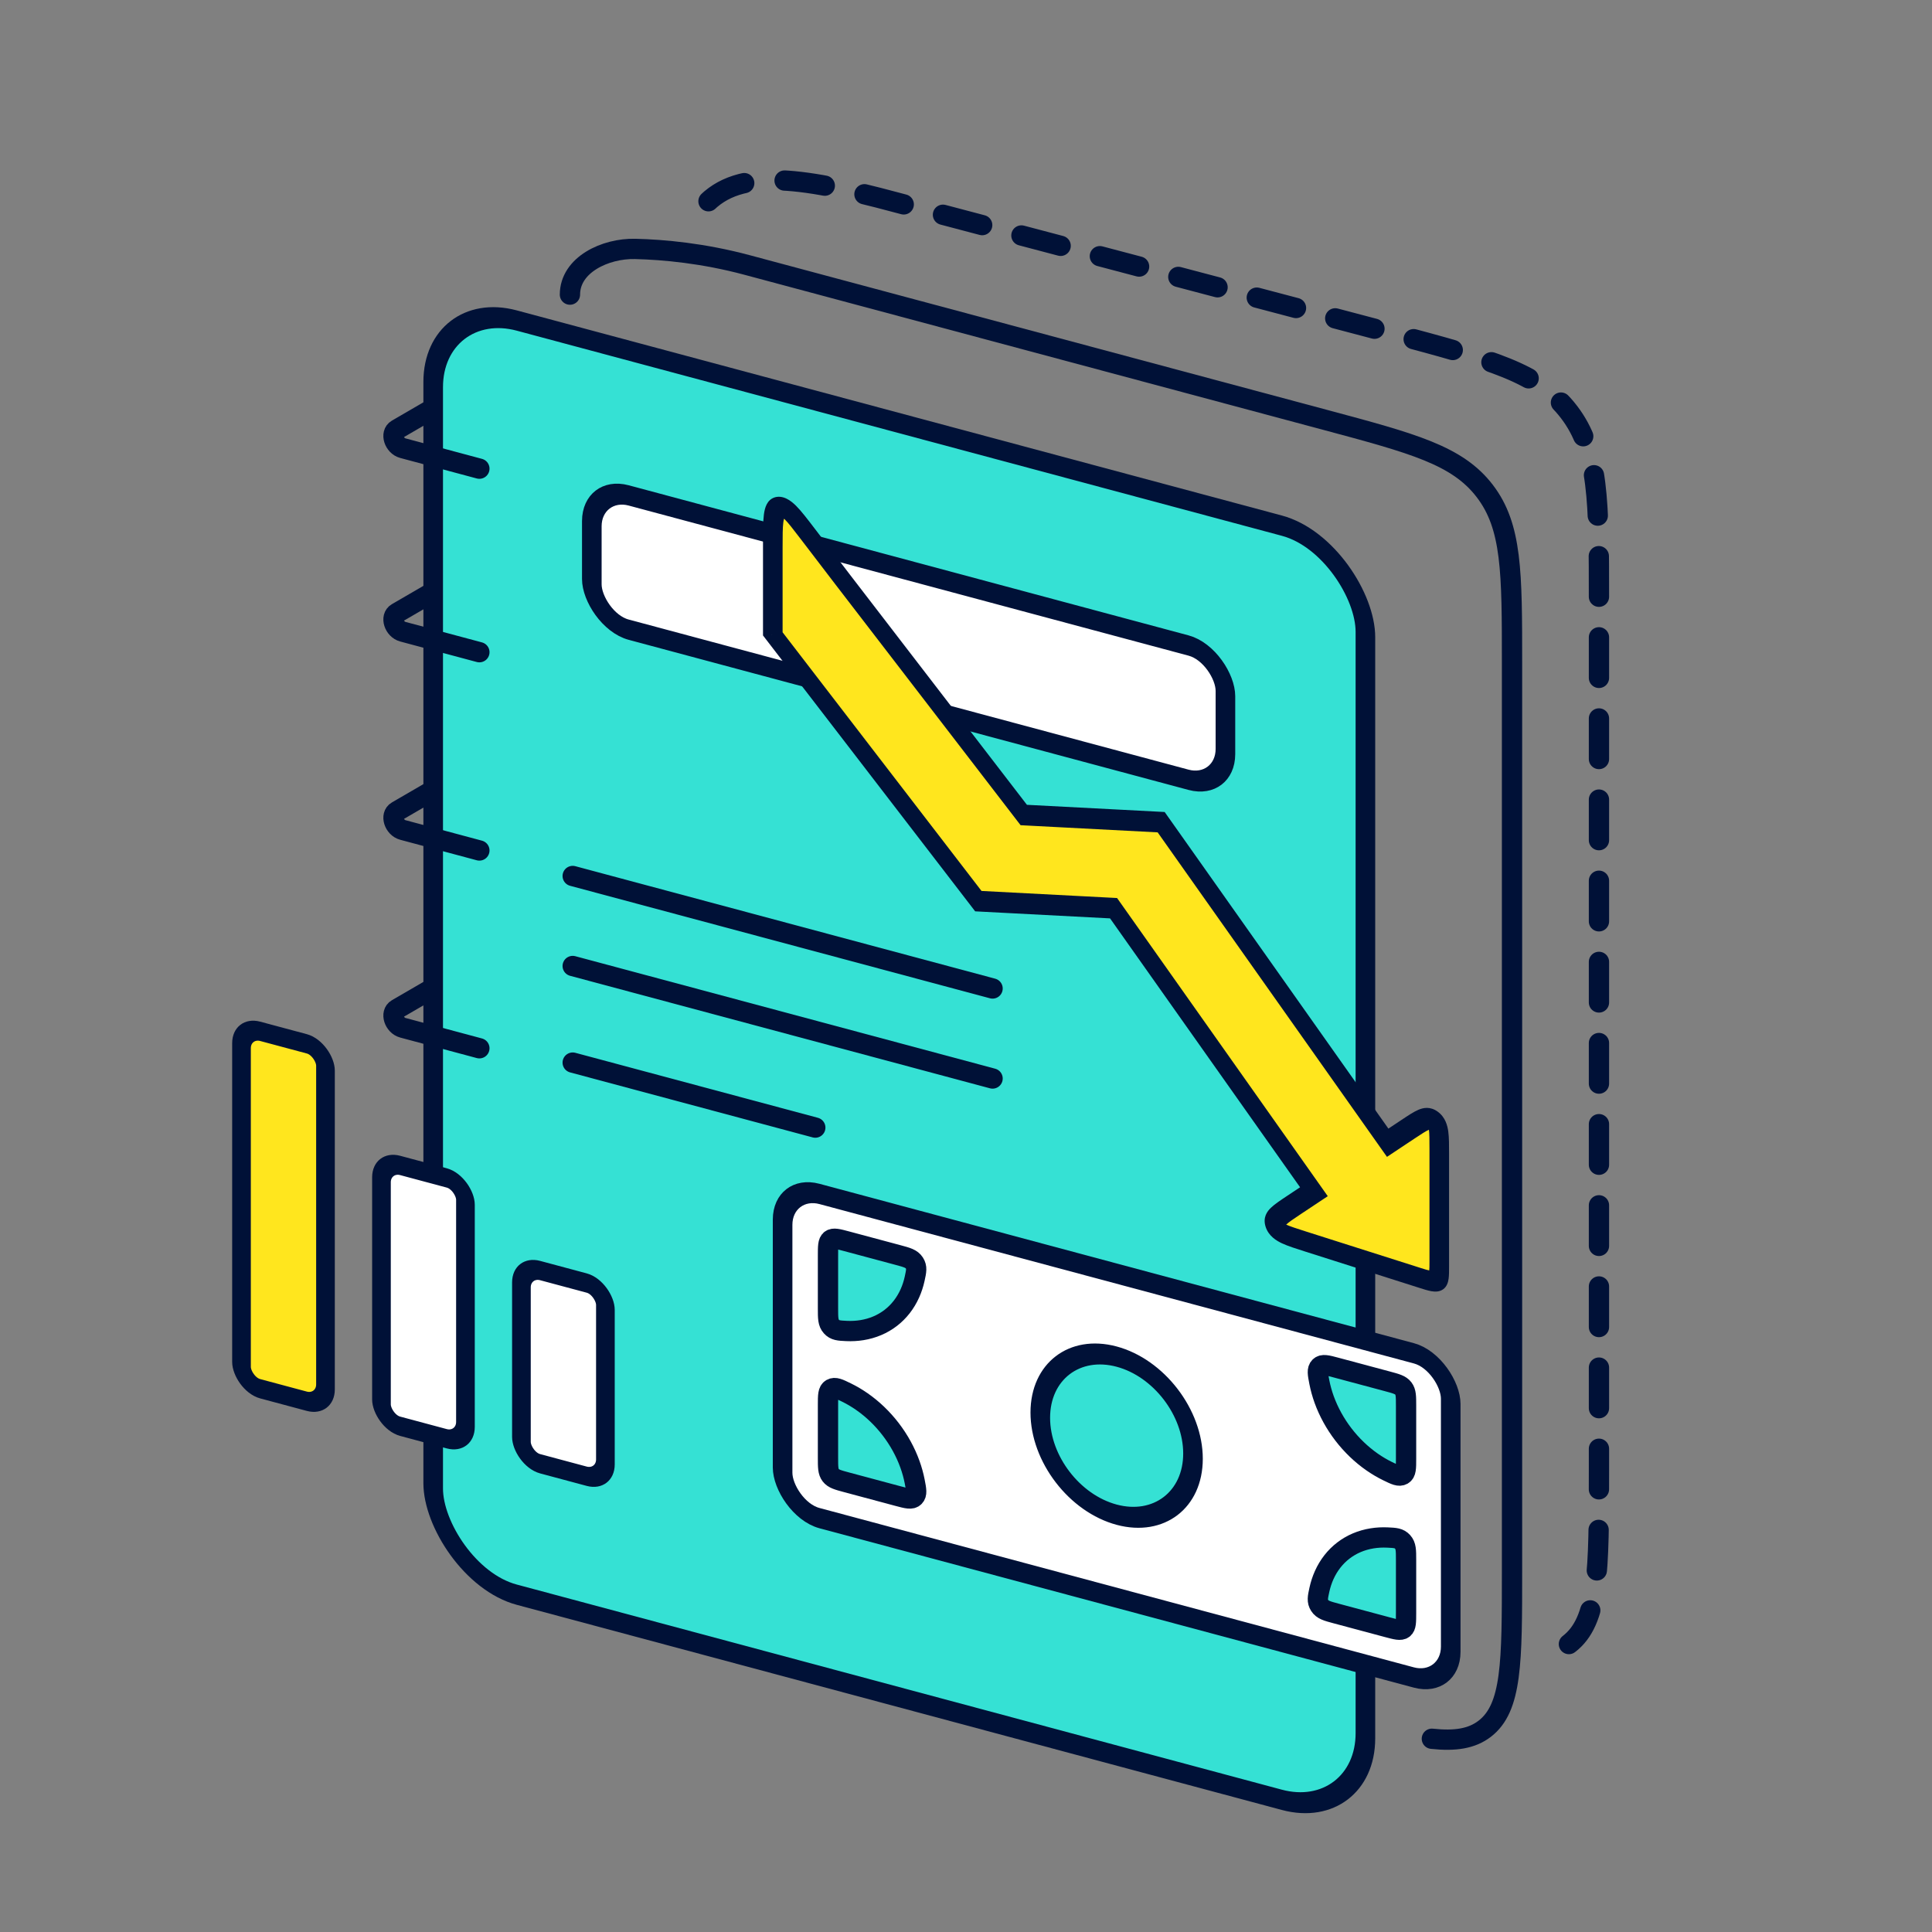 <svg width="200" height="200" viewBox="0 0 200 200" fill="none" xmlns="http://www.w3.org/2000/svg">
<rect x="0" y="0" width="200" height="200" fill="#808080" stroke="none"/>
<g clip-path="url(#clip0_243_7643)">
<path d="M88.25 153.543C78.233 150.858 73.224 149.516 70.112 145.461C67 141.405 67 136.219 67 125.849M162.412 170.192C165.524 167.805 165.524 162.619 165.524 152.248V62.248C165.524 51.877 165.524 46.692 162.412 42.636C159.3 38.58 154.292 37.238 144.274 34.554L92.75 20.946C82.732 18.262 76 17.252 72.5 21.751" stroke="#001137" stroke-width="2.1" stroke-linecap="round" stroke-dasharray="4.2 4.2"/>
<path d="M59 30.498V30.498C59 27.409 62.667 25.692 65.755 25.768C68.731 25.841 72.814 26.219 77.318 27.426L137.206 43.472C146.312 45.913 150.866 47.133 153.695 50.82C156.524 54.507 156.524 59.221 156.524 68.649V162.649C156.524 172.077 156.524 176.791 153.695 178.962C152.357 179.988 150.634 180.257 148.226 179.996" stroke="#001137" stroke-width="2.1" stroke-linecap="round"/>
<rect x="1.014" y="1.322" width="99.9" height="131.9" rx="8.95" transform="matrix(0.966 0.259 0 1 43.864 29.277)" fill="#35E1D4" stroke="#001137" stroke-width="2.1"/>
<rect x="1.014" y="1.322" width="71.598" height="33.56" rx="3.95" transform="matrix(0.966 0.259 0 1 80.035 120.988)" fill="white" stroke="#001137" stroke-width="2.1"/>
<circle cx="7.132" cy="7.132" r="8.182" transform="matrix(0.966 0.259 0 1 108.705 139.639)" fill="#35E1D4" stroke="#001137" stroke-width="2.1"/>
<path d="M85.713 135.479C85.713 136.449 85.713 136.934 86.072 137.33C86.43 137.726 86.831 137.745 87.631 137.783C88.175 137.808 88.709 137.779 89.225 137.696C90.338 137.517 91.35 137.088 92.202 136.435C93.054 135.781 93.73 134.915 94.191 133.886C94.405 133.408 94.571 132.9 94.687 132.368C94.858 131.585 94.944 131.194 94.654 130.745C94.364 130.296 93.895 130.171 92.958 129.92L87.645 128.496C86.734 128.252 86.279 128.13 85.996 128.347C85.713 128.564 85.713 129.036 85.713 129.979L85.713 135.479Z" fill="#35E1D4" stroke="#001137" stroke-width="2.1"/>
<path d="M85.713 145.432C85.713 144.461 85.713 143.976 86.072 143.772C86.43 143.568 86.831 143.764 87.631 144.155C88.175 144.421 88.709 144.736 89.225 145.096C90.338 145.871 91.35 146.842 92.202 147.953C93.054 149.063 93.73 150.292 94.191 151.568C94.405 152.16 94.571 152.757 94.687 153.351C94.858 154.225 94.944 154.663 94.654 154.956C94.364 155.25 93.895 155.124 92.958 154.873L87.645 153.449C86.734 153.205 86.279 153.083 85.996 152.715C85.713 152.346 85.713 151.874 85.713 150.932L85.713 145.432Z" fill="#35E1D4" stroke="#001137" stroke-width="2.1"/>
<path d="M145.555 161.467C145.555 160.496 145.555 160.011 145.197 159.615C144.838 159.219 144.438 159.2 143.638 159.163C143.094 159.137 142.56 159.166 142.044 159.249C140.93 159.428 139.919 159.857 139.067 160.511C138.214 161.164 137.539 162.031 137.077 163.06C136.863 163.537 136.698 164.045 136.581 164.577C136.41 165.36 136.325 165.751 136.615 166.2C136.905 166.649 137.373 166.775 138.311 167.026L143.623 168.449C144.534 168.693 144.989 168.815 145.272 168.598C145.555 168.381 145.555 167.91 145.555 166.967L145.555 161.467Z" fill="#35E1D4" stroke="#001137" stroke-width="2.1"/>
<path d="M145.555 151.014C145.555 151.984 145.555 152.469 145.197 152.673C144.838 152.877 144.438 152.682 143.638 152.29C143.094 152.024 142.56 151.709 142.044 151.35C140.93 150.574 139.919 149.603 139.067 148.493C138.214 147.382 137.539 146.154 137.077 144.878C136.863 144.286 136.698 143.689 136.581 143.094C136.41 142.22 136.325 141.783 136.615 141.489C136.905 141.196 137.373 141.321 138.311 141.573L143.623 142.996C144.534 143.24 144.989 143.362 145.272 143.731C145.555 144.099 145.555 144.571 145.555 145.514L145.555 151.014Z" fill="#35E1D4" stroke="#001137" stroke-width="2.1"/>
<rect x="1.014" y="1.322" width="67.9" height="13.9" rx="3.95" transform="matrix(0.966 0.259 0 1 60.285 48.677)" fill="white" stroke="#001137" stroke-width="2.1"/>
<path d="M49.625 88.041L41.701 85.918C40.794 85.675 40.387 84.388 41.089 83.981L44.5 81.999" stroke="#001137" stroke-width="2.1" stroke-linecap="round"/>
<path d="M49.625 108.516L41.701 106.393C40.794 106.15 40.387 104.863 41.089 104.455L44.5 102.474" stroke="#001137" stroke-width="2.1" stroke-linecap="round"/>
<path d="M49.625 67.516L41.701 65.393C40.794 65.15 40.387 63.863 41.089 63.456L44.5 61.474" stroke="#001137" stroke-width="2.1" stroke-linecap="round"/>
<path d="M49.625 48.516L41.701 46.393C40.794 46.15 40.387 44.863 41.089 44.456L44.5 42.474" stroke="#001137" stroke-width="2.1" stroke-linecap="round"/>
<path d="M59.285 90.682L102.751 102.328" stroke="#001137" stroke-width="2.1" stroke-linecap="round"/>
<path d="M59.285 100L102.751 111.647" stroke="#001137" stroke-width="2.1" stroke-linecap="round"/>
<path d="M59.285 110L84.399 116.729" stroke="#001137" stroke-width="2.1" stroke-linecap="round"/>
<path fill-rule="evenodd" clip-rule="evenodd" d="M80 56.443V65.618L101.278 93.287L115.276 94.017L136.017 123.368L133.975 124.724C132.493 125.709 131.751 126.201 131.968 126.89C132.186 127.579 133.182 127.896 135.174 128.529L146.968 132.28C147.918 132.583 148.394 132.734 148.693 132.519C148.993 132.303 148.993 131.811 148.993 130.825V119.241C148.993 117.311 148.993 116.346 148.42 115.928C147.847 115.511 147.154 115.971 145.769 116.891L143.653 118.296L120.203 85.111L105.979 84.37L87.275 60.048L83.589 55.228C82.102 53.284 81.359 52.312 80.679 52.542C80 52.772 80 53.995 80 56.443Z" fill="#FFE61E"/>
<path d="M80 65.618L78.986 65.346V65.782L79.284 66.17L80 65.618ZM101.278 93.287L100.562 93.838L100.949 94.342L101.485 94.37L101.278 93.287ZM115.276 94.017L116.029 93.515L115.639 92.963L115.069 92.933L115.276 94.017ZM136.017 123.368L136.695 124.33L137.45 123.829L136.77 122.866L136.017 123.368ZM133.975 124.724L134.654 125.686L133.975 124.724ZM135.174 128.529L135.125 129.565L135.174 128.529ZM146.968 132.28L147.017 131.245L147.017 131.245L146.968 132.28ZM148.693 132.519L147.994 131.571L147.994 131.571L148.693 132.519ZM145.769 116.891L146.447 117.853L145.769 116.891ZM143.653 118.296L142.9 118.798L143.579 119.758L144.332 119.258L143.653 118.296ZM120.203 85.111L120.956 84.61L120.566 84.058L119.996 84.028L120.203 85.111ZM105.979 84.37L105.263 84.921L105.65 85.425L106.186 85.453L105.979 84.37ZM87.275 60.048L86.556 60.596L86.559 60.599L87.275 60.048ZM83.589 55.228L82.87 55.776L83.589 55.228ZM80.679 52.542L81.192 53.585L80.679 52.542ZM81.014 65.89V56.714L78.986 56.171V65.346L81.014 65.89ZM101.994 92.735L80.716 65.067L79.284 66.17L100.562 93.838L101.994 92.735ZM115.069 92.933L101.071 92.203L101.485 94.37L115.483 95.1L115.069 92.933ZM136.77 122.866L116.029 93.515L114.523 94.519L135.264 123.87L136.77 122.866ZM134.654 125.686L136.695 124.33L135.338 122.406L133.296 123.762L134.654 125.686ZM132.924 126.793C133.013 127.076 132.799 127.103 133.112 126.8C133.398 126.524 133.887 126.195 134.654 125.686L133.296 123.762C132.58 124.237 131.958 124.647 131.557 125.035C131.183 125.397 130.707 126.015 131.013 126.986L132.924 126.793ZM135.223 127.494C134.193 127.166 133.533 126.954 133.096 126.75C132.618 126.527 132.835 126.511 132.924 126.793L131.013 126.986C131.319 127.958 132.143 128.444 132.715 128.711C133.328 128.996 134.163 129.259 135.125 129.565L135.223 127.494ZM147.017 131.245L135.223 127.494L135.125 129.565L146.919 133.316L147.017 131.245ZM147.994 131.571C148.078 131.51 148.146 131.552 147.986 131.524C147.796 131.49 147.521 131.405 147.017 131.245L146.919 133.316C147.365 133.458 147.803 133.6 148.164 133.663C148.553 133.732 149.009 133.742 149.393 133.466L147.994 131.571ZM147.979 130.554C147.979 131.077 147.977 131.361 147.951 131.549C147.929 131.709 147.91 131.631 147.994 131.571L149.393 133.466C149.777 133.191 149.907 132.759 149.96 132.372C150.009 132.014 150.007 131.559 150.007 131.097L147.979 130.554ZM147.979 118.97V130.554L150.007 131.097V119.513L147.979 118.97ZM148.007 116.777C147.782 116.613 147.855 116.432 147.917 116.898C147.976 117.336 147.979 117.969 147.979 118.97L150.007 119.513C150.007 118.583 150.01 117.768 149.925 117.137C149.844 116.533 149.631 115.661 148.833 115.08L148.007 116.777ZM146.447 117.853C147.165 117.376 147.621 117.077 147.963 116.931C148.328 116.777 148.233 116.941 148.007 116.777L148.833 115.08C148.034 114.498 147.306 114.684 146.835 114.884C146.341 115.094 145.757 115.486 145.09 115.929L146.447 117.853ZM144.332 119.258L146.447 117.853L145.09 115.929L142.974 117.334L144.332 119.258ZM119.45 85.613L142.9 118.798L144.406 117.794L120.956 84.61L119.45 85.613ZM106.186 85.453L120.41 86.195L119.996 84.028L105.772 83.286L106.186 85.453ZM86.559 60.599L105.263 84.921L106.695 83.818L87.991 59.496L86.559 60.599ZM82.87 55.776L86.556 60.596L87.994 59.5L84.307 54.679L82.87 55.776ZM81.192 53.585C81.146 53.601 81.067 53.593 81.014 53.568C81.002 53.562 81.069 53.593 81.245 53.769C81.613 54.137 82.097 54.765 82.87 55.776L84.307 54.679C83.594 53.746 82.963 52.916 82.418 52.37C82.137 52.089 81.798 51.798 81.409 51.614C80.979 51.411 80.552 51.368 80.167 51.498L81.192 53.585ZM81.014 56.714C81.014 55.459 81.016 54.626 81.09 54.068C81.168 53.484 81.284 53.554 81.192 53.585L80.167 51.498C79.395 51.76 79.172 52.556 79.079 53.253C78.984 53.977 78.986 54.979 78.986 56.171L81.014 56.714Z" fill="#001137"/>
<rect width="9" height="37" rx="2" transform="matrix(0.966 0.259 0 1 25 106.244)" fill="#FFE61E" stroke="#001137" stroke-width="2"/>
<rect width="9" height="27" rx="2" transform="matrix(0.966 0.259 0 1 39.489 120.127)" fill="white" stroke="#001137" stroke-width="2"/>
<rect width="9" height="20" rx="2" transform="matrix(0.966 0.259 0 1 53.977 131.008)" fill="white" stroke="#001137" stroke-width="2"/>
</g>
<defs>
<clipPath id="clip0_243_7643">
<rect width="200" height="200" fill="white"/>
</clipPath>
</defs>
</svg>
